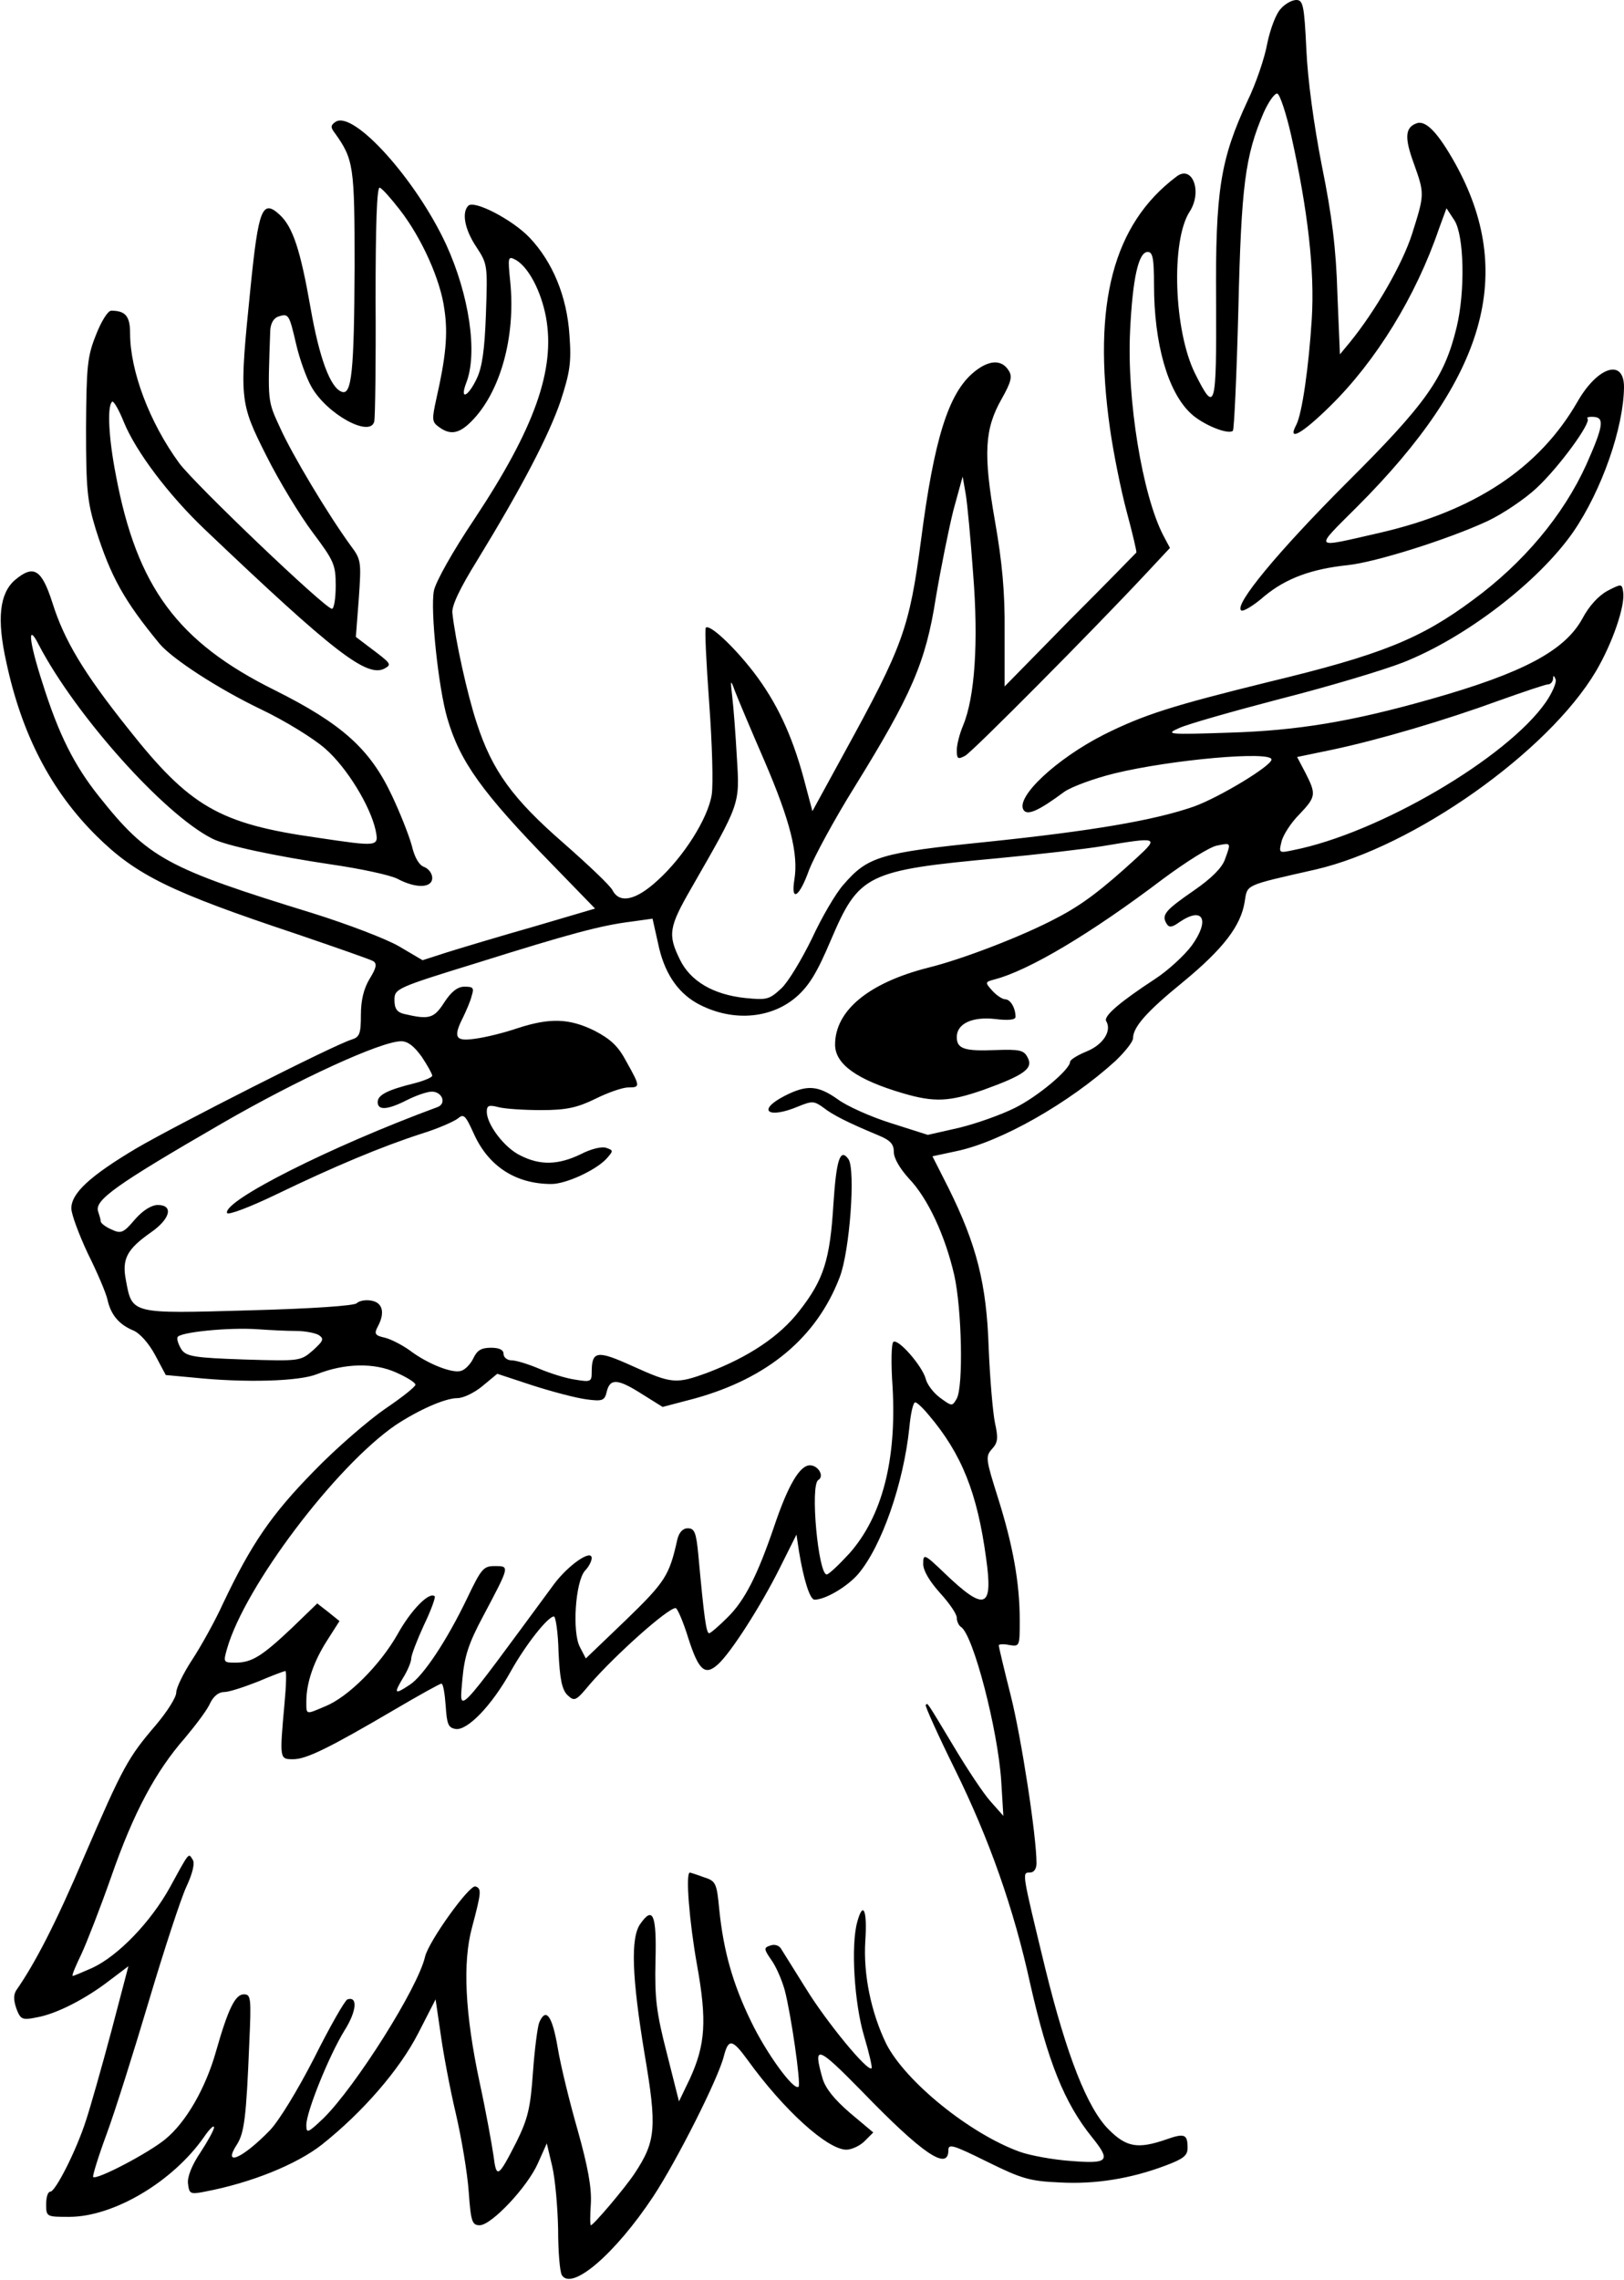 <?xml version="1.0" standalone="no"?>
<!DOCTYPE svg PUBLIC "-//W3C//DTD SVG 20010904//EN"
 "http://www.w3.org/TR/2001/REC-SVG-20010904/DTD/svg10.dtd">
<svg version="1.0" xmlns="http://www.w3.org/2000/svg"
 width="387pt" height="543pt" viewBox="0 0 387 543"
 preserveAspectRatio="xMidYMid meet">
<g transform="translate(0,543) scale(0.1,-0.1)"
fill="#000000" stroke="none">
<path d="M3052 5409 c-11 -11 -25 -48 -32 -82 -6 -34 -27 -96 -47 -137 -65
-140 -77 -214 -75 -478 1 -257 -2 -268 -50 -172 -51 102 -58 317 -13 386 31
48 6 113 -32 83 -150 -113 -200 -302 -158 -599 8 -57 26 -147 40 -199 14 -52
24 -95 23 -97 -2 -2 -73 -75 -159 -161 l-155 -158 0 130 c1 95 -6 167 -23 264
-28 160 -25 219 16 291 22 39 26 53 17 67 -17 28 -48 26 -84 -4 -60 -50 -94
-159 -125 -398 -28 -212 -43 -253 -183 -508 l-76 -139 -21 79 c-28 103 -64
180 -119 252 -48 62 -105 115 -114 106 -3 -3 1 -83 8 -179 7 -96 10 -194 6
-219 -9 -56 -66 -147 -129 -204 -51 -47 -90 -56 -107 -24 -5 11 -58 61 -116
112 -122 106 -171 173 -208 287 -23 70 -51 198 -58 262 -2 17 18 59 59 125
107 175 171 298 199 380 22 68 26 91 21 157 -6 92 -40 174 -95 232 -41 43
-132 90 -146 76 -16 -16 -9 -56 19 -98 27 -41 27 -44 23 -159 -3 -86 -9 -128
-22 -155 -21 -44 -41 -52 -25 -10 28 71 7 210 -48 330 -72 155 -220 319 -263
292 -12 -8 -13 -13 -2 -27 45 -63 47 -79 47 -318 -1 -251 -7 -308 -31 -298
-27 10 -53 80 -74 200 -24 137 -42 192 -73 221 -42 39 -51 15 -70 -173 -27
-267 -27 -272 38 -401 30 -60 80 -142 110 -182 51 -68 55 -77 55 -127 0 -30
-4 -55 -9 -55 -16 0 -327 297 -364 347 -71 97 -117 220 -117 309 0 41 -11 54
-45 54 -8 0 -24 -26 -36 -57 -21 -52 -23 -75 -24 -223 0 -146 3 -174 23 -240
36 -114 68 -171 152 -273 30 -36 139 -107 241 -156 57 -27 127 -70 155 -95 51
-45 106 -135 119 -193 8 -40 8 -40 -140 -18 -233 33 -303 74 -450 260 -106
133 -152 210 -180 299 -26 81 -45 92 -90 54 -36 -32 -43 -92 -20 -195 37 -173
107 -307 215 -414 95 -94 178 -134 475 -233 94 -32 177 -61 184 -65 10 -6 8
-16 -8 -42 -14 -23 -21 -51 -21 -86 0 -45 -3 -53 -22 -59 -41 -12 -421 -205
-513 -259 -111 -66 -155 -107 -155 -143 0 -14 18 -62 39 -107 22 -44 43 -93
47 -110 8 -37 28 -60 62 -74 16 -7 37 -31 52 -59 l25 -47 65 -6 c125 -13 253
-9 295 8 66 26 136 28 189 4 25 -11 46 -24 46 -29 0 -5 -33 -31 -73 -58 -39
-27 -116 -93 -170 -149 -100 -102 -148 -172 -215 -313 -19 -42 -53 -103 -74
-135 -21 -32 -38 -67 -38 -78 0 -12 -22 -46 -48 -77 -67 -78 -79 -100 -171
-313 -68 -160 -118 -256 -162 -319 -7 -11 -7 -23 0 -44 10 -26 14 -28 48 -21
47 8 117 44 174 88 l45 34 -41 -156 c-23 -86 -50 -181 -60 -211 -23 -72 -73
-170 -85 -170 -6 0 -10 -13 -10 -30 0 -30 1 -30 55 -30 106 0 247 84 321 190
13 19 24 30 24 23 0 -6 -15 -33 -32 -59 -21 -31 -32 -59 -30 -75 3 -24 5 -26
40 -19 111 21 219 65 279 112 97 77 185 178 230 266 l41 80 12 -82 c6 -44 22
-130 36 -189 14 -60 28 -144 31 -188 5 -70 8 -79 26 -79 28 0 114 91 139 148
l21 47 13 -55 c7 -30 13 -98 14 -150 0 -52 4 -101 9 -109 24 -38 128 52 218
188 56 85 155 281 168 334 11 42 20 41 57 -10 86 -119 190 -213 235 -213 12 0
32 9 43 20 l21 21 -56 47 c-37 32 -58 58 -65 82 -23 81 -13 78 93 -30 145
-150 207 -192 207 -141 0 16 12 12 93 -28 81 -40 101 -46 171 -49 85 -5 171 9
253 40 43 16 53 24 53 42 0 33 -7 36 -52 20 -67 -23 -94 -18 -136 24 -51 51
-100 176 -151 383 -56 231 -56 229 -37 229 10 0 16 9 16 22 0 65 -36 298 -61
398 -16 63 -29 118 -29 121 0 3 11 4 25 1 25 -4 25 -3 25 59 0 89 -16 178 -52
292 -29 92 -30 98 -14 116 14 15 15 26 7 62 -5 24 -12 105 -15 179 -5 153 -29
246 -96 381 l-38 75 56 12 c107 22 270 115 380 215 23 22 42 46 42 54 0 27 33
64 119 134 96 79 138 134 147 191 7 42 -3 38 169 77 234 54 554 280 668 472
40 68 70 156 65 189 -3 20 -4 20 -37 3 -22 -12 -44 -36 -60 -66 -42 -77 -142
-130 -361 -192 -190 -54 -318 -75 -480 -80 -148 -5 -154 -4 -120 11 19 9 128
40 243 70 114 29 244 68 290 86 150 59 324 193 406 311 68 99 120 248 121 345
0 69 -63 49 -111 -35 -91 -158 -245 -260 -471 -312 -162 -37 -158 -42 -54 62
308 308 379 557 233 819 -41 73 -70 103 -92 94 -27 -10 -28 -35 -6 -95 26 -73
26 -73 -4 -168 -23 -72 -87 -183 -148 -258 l-24 -29 -6 144 c-3 107 -13 187
-37 305 -19 97 -34 206 -37 278 -5 105 -8 117 -24 117 -10 0 -27 -9 -37 -21z
m25 -302 c40 -179 56 -323 49 -436 -7 -113 -23 -226 -37 -253 -22 -41 13 -22
81 45 109 107 204 261 259 422 l18 49 19 -29 c23 -36 26 -169 5 -255 -29 -120
-73 -182 -262 -370 -163 -163 -270 -292 -251 -304 5 -3 30 12 55 34 52 43 113
65 199 74 66 7 238 61 333 105 36 17 88 52 116 78 54 50 132 157 122 166 -3 3
4 5 16 4 25 -2 21 -24 -19 -114 -55 -121 -150 -234 -270 -322 -125 -93 -220
-131 -486 -195 -231 -57 -298 -78 -394 -126 -112 -57 -210 -148 -191 -179 9
-14 35 -3 97 43 17 12 71 32 120 44 136 33 374 54 374 33 0 -15 -124 -90 -185
-112 -95 -33 -242 -58 -492 -84 -256 -26 -285 -35 -343 -102 -18 -20 -52 -78
-75 -128 -24 -49 -56 -103 -73 -119 -29 -27 -35 -28 -86 -23 -76 8 -131 40
-156 92 -29 59 -26 77 27 169 117 204 116 199 109 311 -3 55 -8 120 -11 145
-5 42 -4 43 6 15 6 -16 38 -92 71 -168 61 -142 81 -221 71 -282 -9 -55 12 -42
35 23 12 31 60 120 108 197 136 220 170 297 194 451 12 71 31 165 42 209 l22
80 7 -40 c4 -22 12 -108 18 -192 13 -163 4 -294 -24 -361 -8 -19 -15 -45 -15
-59 0 -21 3 -22 20 -13 18 10 304 298 432 435 l56 60 -16 30 c-50 97 -87 324
-79 487 6 125 20 188 42 188 12 0 15 -16 15 -78 0 -141 33 -256 88 -307 29
-27 89 -51 100 -41 3 4 9 134 13 289 7 295 16 365 60 468 12 27 27 48 33 46 6
-2 21 -47 33 -100z m-2124 -177 c52 -67 97 -167 106 -237 9 -59 3 -115 -19
-212 -11 -50 -11 -56 6 -68 27 -20 48 -16 77 13 69 69 106 201 93 332 -6 60
-6 63 13 53 30 -17 60 -73 72 -136 23 -125 -27 -265 -171 -482 -51 -76 -92
-149 -96 -170 -9 -46 11 -233 32 -304 30 -103 83 -177 250 -348 l102 -105
-146 -43 c-81 -23 -174 -51 -206 -61 l-59 -19 -56 33 c-31 18 -123 53 -206 79
-348 107 -392 131 -509 278 -59 74 -96 147 -135 271 -33 102 -36 145 -8 89 87
-166 296 -401 412 -460 32 -17 151 -42 285 -62 69 -10 139 -25 157 -34 45 -24
83 -22 83 2 0 11 -9 22 -19 26 -12 4 -23 22 -30 52 -7 25 -28 78 -47 118 -52
111 -119 171 -279 251 -232 115 -329 246 -379 513 -17 87 -21 163 -9 174 3 4
16 -18 28 -48 29 -71 107 -174 192 -255 310 -295 388 -355 430 -332 17 10 16
11 -40 53 l-29 22 7 91 c6 87 6 93 -19 126 -56 77 -140 218 -168 280 -31 67
-30 61 -24 233 1 17 8 29 19 33 25 8 26 6 43 -67 8 -34 24 -79 36 -100 37 -66
142 -123 150 -82 2 10 4 140 3 289 0 177 3 270 10 267 6 -2 27 -26 48 -53z
m2731 -1172 c-92 -133 -399 -313 -603 -353 -33 -7 -34 -7 -27 21 4 16 23 45
42 64 40 42 41 48 15 99 l-20 38 82 17 c114 24 272 71 398 117 59 21 112 39
118 39 6 0 11 6 12 13 0 9 2 9 6 -1 3 -7 -8 -32 -23 -54z m-975 -371 c-83 -76
-130 -112 -192 -144 -79 -42 -224 -98 -306 -118 -141 -36 -221 -102 -221 -183
0 -47 53 -84 162 -116 75 -22 110 -20 191 8 97 35 120 51 106 77 -9 18 -19 20
-77 18 -74 -3 -92 3 -92 31 0 32 37 49 91 43 32 -4 49 -2 49 5 0 21 -12 42
-25 42 -6 0 -20 9 -30 20 -18 20 -18 21 4 27 82 21 230 109 403 240 54 40 111
76 128 79 34 7 34 8 19 -33 -7 -20 -32 -45 -74 -74 -68 -47 -78 -58 -65 -79 6
-10 13 -9 31 4 56 38 73 5 29 -56 -17 -23 -57 -60 -88 -80 -81 -53 -123 -88
-116 -100 14 -23 -7 -56 -46 -72 -22 -9 -40 -20 -40 -25 0 -18 -77 -83 -132
-110 -32 -16 -91 -37 -132 -47 l-75 -17 -88 28 c-48 15 -106 41 -127 57 -47
33 -73 35 -126 8 -68 -35 -40 -56 33 -25 32 13 37 13 59 -3 23 -18 59 -36 131
-66 29 -12 37 -21 37 -40 0 -15 15 -40 36 -63 45 -47 86 -135 108 -230 18 -81
22 -264 6 -294 -11 -19 -11 -19 -40 2 -16 12 -31 32 -34 45 -8 30 -65 96 -77
88 -5 -3 -6 -51 -2 -107 10 -175 -25 -309 -103 -397 -25 -27 -49 -50 -54 -50
-20 0 -40 213 -20 225 15 9 0 35 -20 35 -24 0 -52 -47 -85 -145 -40 -117 -70
-177 -112 -218 -20 -20 -40 -37 -43 -37 -7 0 -12 35 -26 188 -5 52 -9 62 -25
62 -12 0 -21 -10 -25 -27 -19 -85 -28 -100 -122 -191 l-96 -92 -14 27 c-19 35
-11 156 12 182 9 9 16 23 16 30 0 22 -55 -16 -89 -61 -241 -327 -226 -312
-219 -226 5 53 14 83 50 150 63 119 63 118 27 118 -27 0 -32 -6 -66 -77 -47
-98 -104 -185 -137 -206 -36 -24 -38 -21 -16 16 11 17 20 39 20 47 0 8 14 44
30 79 17 35 28 66 26 69 -13 12 -57 -33 -89 -91 -41 -72 -117 -149 -172 -171
-47 -20 -45 -21 -45 12 0 43 17 94 49 144 l30 47 -26 21 -27 21 -60 -58 c-72
-68 -96 -83 -135 -83 -29 0 -29 1 -20 33 42 148 259 435 402 533 53 35 117 64
147 64 14 0 41 13 60 29 l35 29 85 -28 c47 -15 104 -30 128 -33 38 -5 43 -3
48 19 8 32 27 30 85 -7 l48 -30 76 20 c174 48 291 145 346 289 24 62 38 255
21 281 -20 28 -29 -1 -36 -107 -8 -132 -23 -180 -81 -254 -47 -61 -121 -110
-218 -147 -76 -28 -86 -27 -179 15 -86 39 -98 37 -98 -15 0 -22 -3 -23 -39
-17 -22 3 -60 15 -86 26 -26 11 -55 20 -66 20 -10 0 -19 7 -19 15 0 10 -10 15
-30 15 -23 0 -33 -6 -42 -25 -6 -13 -19 -27 -29 -30 -21 -7 -81 17 -123 49
-17 12 -43 26 -59 30 -23 5 -26 9 -17 26 18 33 12 57 -14 62 -14 3 -30 0 -36
-6 -6 -6 -106 -13 -258 -17 -281 -8 -277 -9 -292 72 -10 51 3 74 60 114 46 32
54 65 16 65 -15 0 -36 -13 -55 -35 -27 -32 -33 -34 -56 -23 -14 6 -25 15 -25
19 0 4 -3 14 -6 23 -10 27 40 63 296 211 180 104 378 195 426 195 16 0 31 -12
49 -37 14 -21 25 -41 25 -45 0 -4 -19 -12 -42 -18 -65 -16 -88 -28 -88 -45 0
-20 23 -19 70 5 22 11 48 20 59 20 25 0 36 -29 13 -37 -255 -94 -510 -223
-501 -252 2 -6 55 14 119 45 137 66 249 113 345 144 39 12 77 29 86 36 14 12
18 8 38 -36 35 -78 100 -120 185 -120 35 0 106 33 131 60 17 19 17 20 0 26
-10 4 -36 -2 -61 -15 -54 -26 -97 -27 -144 -3 -38 18 -80 74 -80 104 0 15 5
17 28 11 15 -4 61 -7 102 -7 60 0 86 6 129 27 30 15 65 27 78 27 29 0 29 2 -4
61 -20 38 -38 54 -76 74 -61 30 -107 31 -184 6 -32 -11 -77 -22 -101 -25 -47
-7 -53 3 -28 52 7 15 17 37 20 50 6 19 4 22 -17 22 -16 0 -31 -11 -48 -37 -25
-39 -36 -42 -96 -28 -17 4 -23 13 -23 33 0 27 3 29 198 89 220 69 294 89 367
98 l50 7 13 -58 c14 -69 45 -116 92 -143 81 -45 175 -39 237 14 31 27 50 58
83 136 67 157 85 166 399 195 95 9 208 22 250 29 131 22 133 21 80 -28z
m-2004 -1127 c22 0 47 -5 55 -10 13 -9 10 -14 -14 -36 -30 -26 -31 -26 -164
-22 -117 4 -137 7 -149 23 -7 11 -12 24 -10 30 4 12 122 24 192 19 28 -2 68
-4 90 -4z m1508 -200 c79 -93 116 -186 137 -342 17 -120 -3 -127 -99 -35 -49
47 -51 47 -51 22 0 -16 15 -41 40 -69 22 -24 40 -50 40 -59 0 -9 5 -19 10 -22
29 -18 88 -244 96 -368 l5 -82 -31 35 c-17 19 -56 78 -87 130 -68 113 -62 104
-67 99 -2 -2 29 -71 69 -152 82 -166 141 -333 180 -512 42 -185 81 -283 147
-365 46 -57 40 -64 -49 -57 -43 3 -98 13 -123 22 -119 43 -272 167 -318 257
-36 74 -55 165 -50 245 5 73 -5 97 -19 46 -16 -56 -7 -195 16 -272 12 -40 20
-75 18 -77 -9 -10 -108 111 -156 189 -28 45 -55 88 -60 96 -5 8 -16 11 -26 7
-15 -5 -15 -8 3 -34 11 -15 25 -47 32 -72 15 -57 39 -223 33 -230 -11 -11 -77
80 -113 155 -44 90 -66 169 -76 267 -6 63 -8 68 -37 77 -16 6 -32 11 -33 11
-11 0 -1 -120 17 -220 24 -133 20 -190 -17 -271 l-26 -54 -29 115 c-25 97 -29
131 -27 219 3 111 -6 132 -36 89 -24 -33 -20 -128 10 -310 30 -176 27 -208
-24 -285 -24 -36 -98 -123 -104 -123 -2 0 -2 24 0 52 2 38 -7 87 -31 173 -19
66 -41 155 -48 198 -13 76 -28 97 -44 60 -4 -10 -11 -63 -15 -119 -6 -85 -12
-110 -39 -165 -44 -86 -48 -89 -55 -33 -4 27 -18 105 -33 174 -35 164 -41 286
-18 370 22 83 23 92 8 97 -14 5 -111 -130 -120 -167 -17 -75 -166 -310 -242
-385 -38 -36 -41 -37 -41 -16 0 31 54 165 91 225 29 46 32 82 7 74 -6 -2 -42
-65 -79 -139 -40 -78 -84 -150 -106 -173 -66 -68 -114 -88 -78 -33 17 27 22
65 29 240 5 109 4 117 -13 117 -20 0 -37 -33 -66 -135 -25 -89 -72 -170 -121
-210 -40 -33 -164 -98 -172 -90 -2 2 12 48 32 102 20 54 65 197 101 318 36
121 76 243 89 271 15 32 21 57 15 65 -10 16 -7 20 -54 -66 -46 -83 -123 -163
-185 -192 -25 -11 -46 -20 -47 -19 -2 2 8 25 21 52 13 28 45 110 71 184 53
152 105 250 176 331 26 31 54 68 60 83 8 16 20 26 33 26 12 0 48 12 81 25 33
14 62 25 65 25 3 0 2 -35 -2 -77 -12 -134 -12 -133 21 -133 31 0 86 27 241
118 58 34 108 62 112 62 4 0 8 -24 10 -52 3 -45 6 -53 24 -56 28 -4 86 56 131
137 37 66 89 131 103 131 4 0 10 -38 11 -85 3 -63 8 -89 21 -102 17 -16 20
-15 54 26 60 69 185 181 204 181 4 0 18 -32 30 -71 25 -78 40 -91 71 -63 31
28 102 139 147 229 l40 80 6 -40 c11 -67 26 -115 37 -115 26 0 78 31 104 61
56 66 108 215 122 349 3 33 9 60 14 60 4 0 18 -13 32 -30z"/>
</g>
</svg>
